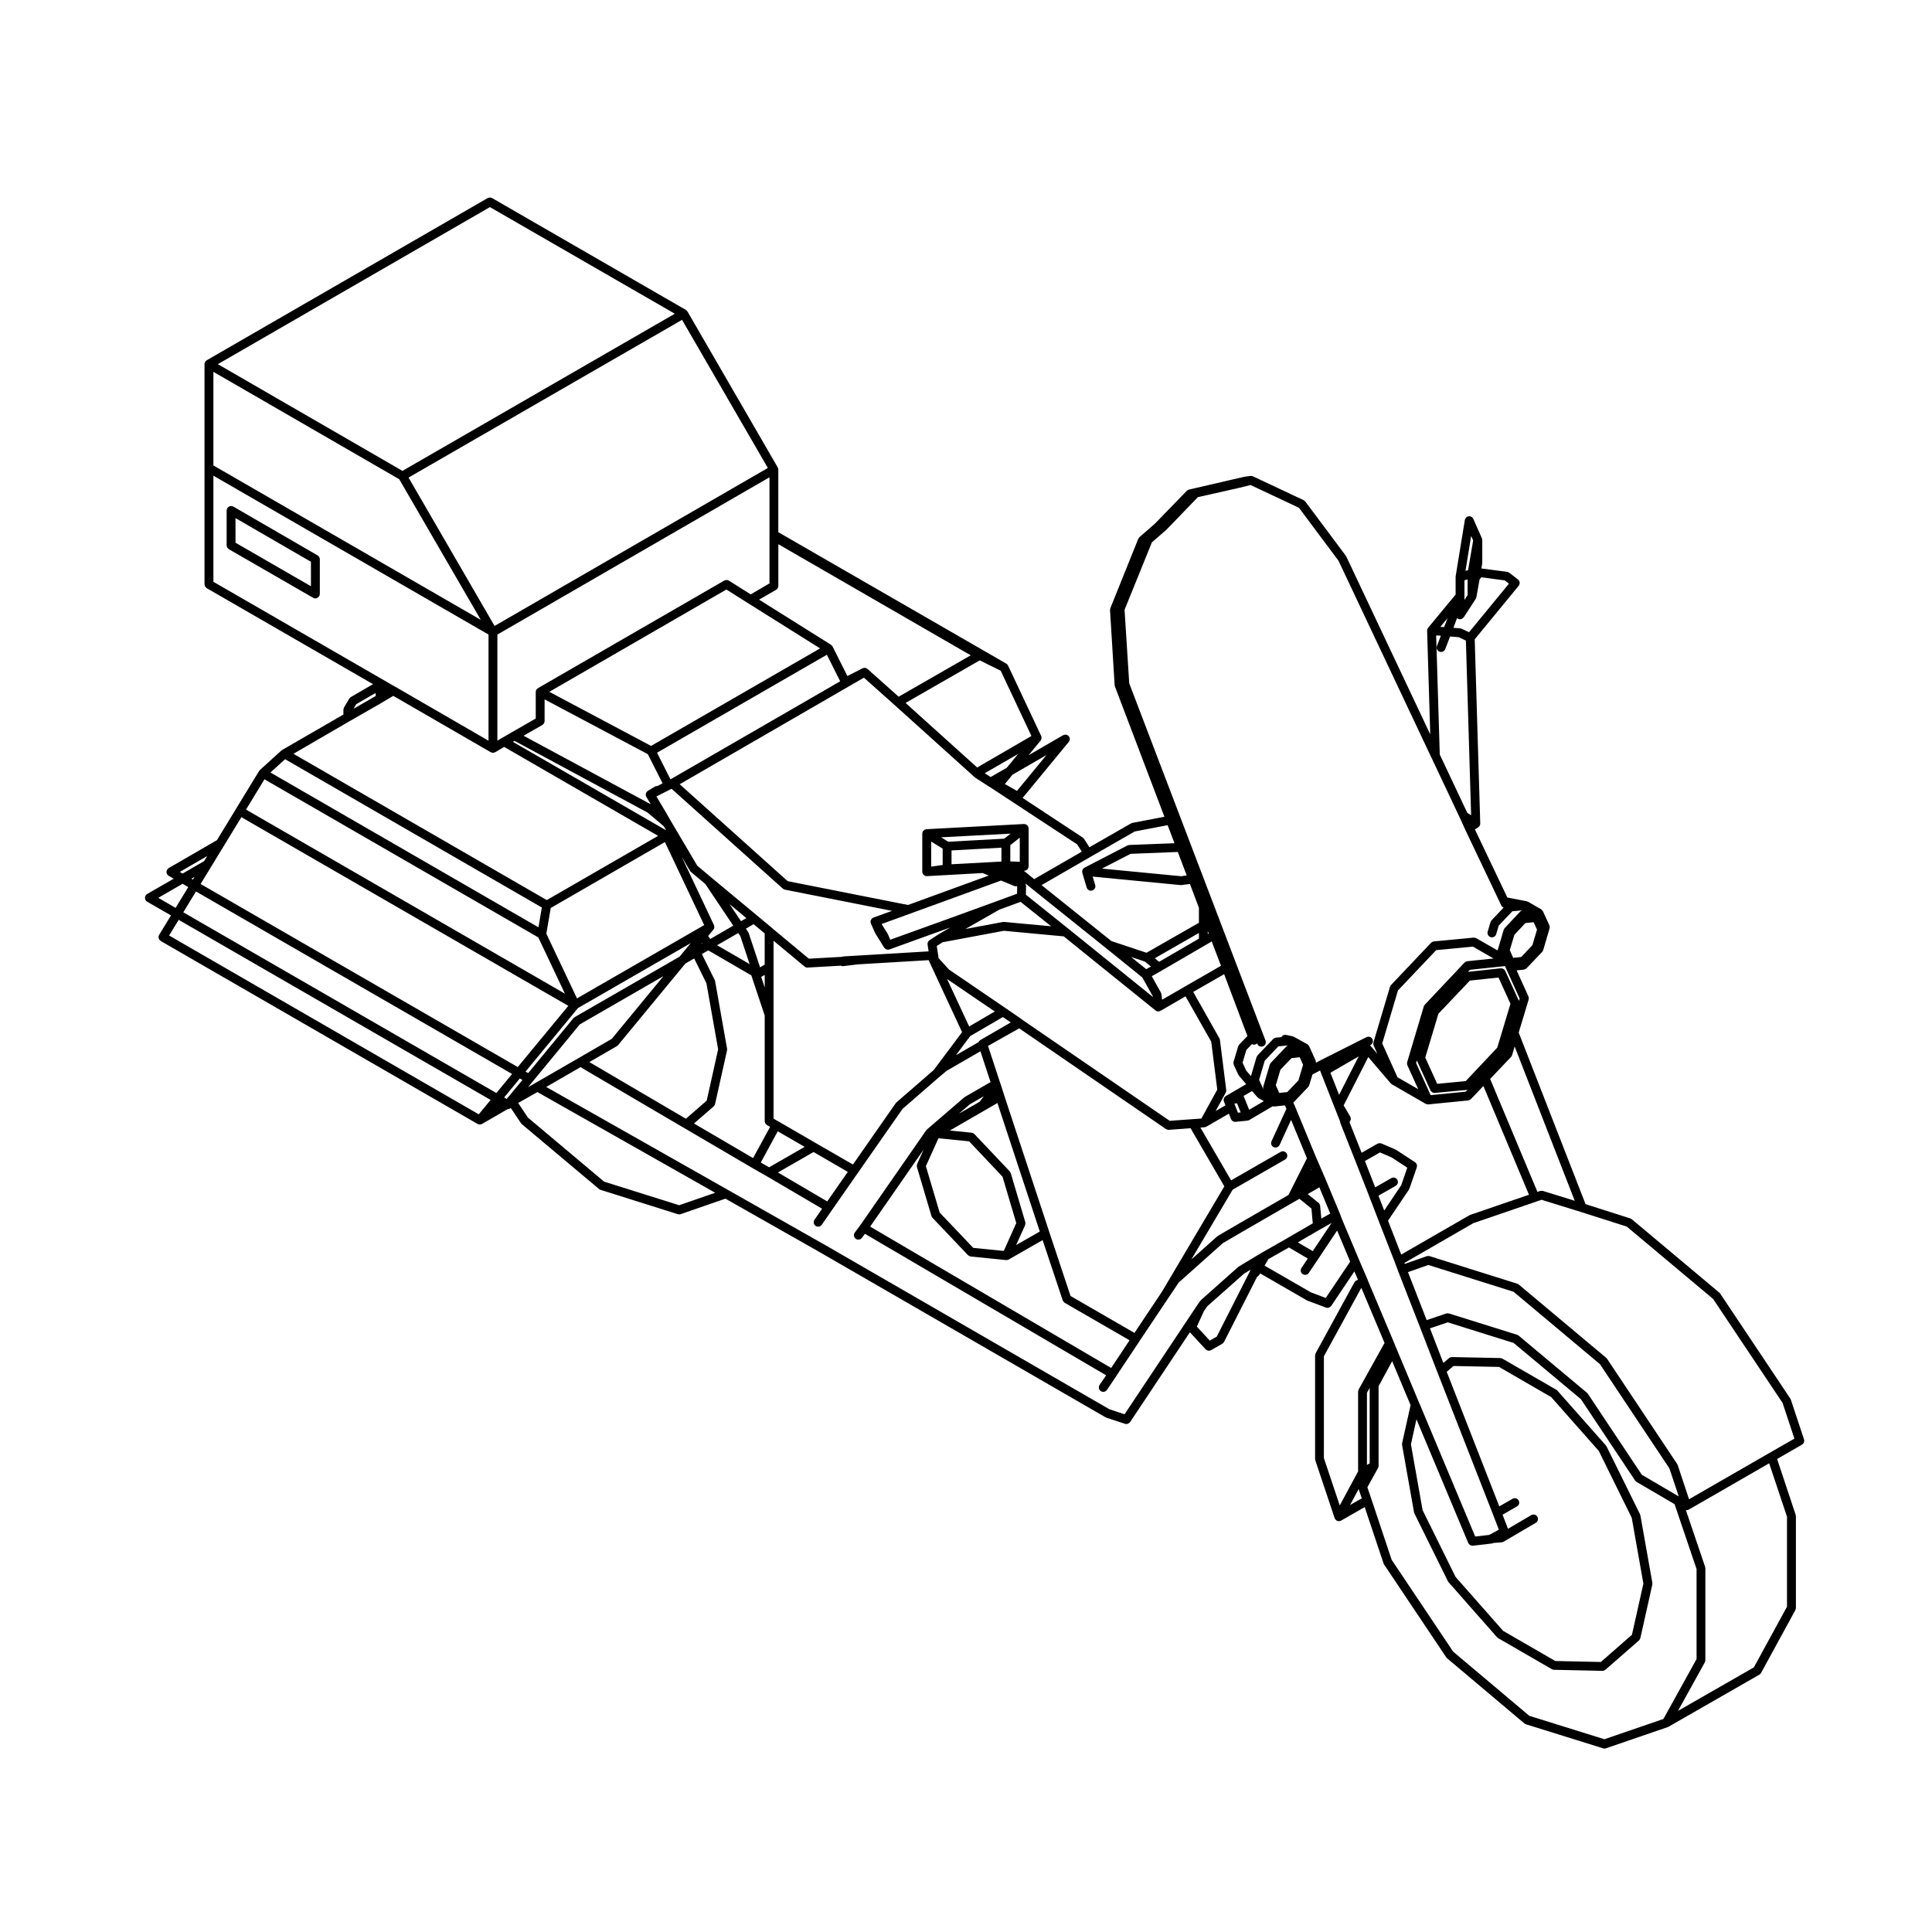 <?xml version="1.0" encoding="UTF-8"?>
<!-- Uploaded to: SVG Repo, www.svgrepo.com, Generator: SVG Repo Mixer Tools -->
<svg fill="#000000" width="800px" height="800px" version="1.1" viewBox="144 144 512 512" xmlns="http://www.w3.org/2000/svg">
 <g>
  <path d="m228.68 291.82c-0.031-0.07-0.059-0.125-0.102-0.188-0.047-0.07-0.074-0.137-0.125-0.195-0.051-0.055-0.117-0.105-0.18-0.152-0.035-0.023-0.066-0.07-0.109-0.098l-22.328-12.938c-0.031-0.016-0.051-0.016-0.07-0.023-0.074-0.035-0.141-0.051-0.215-0.074-0.09-0.02-0.16-0.047-0.242-0.047-0.023-0.004-0.039-0.016-0.066-0.016-0.051 0-0.09 0.016-0.137 0.031-0.082 0.012-0.168 0.02-0.246 0.051-0.07 0.02-0.125 0.051-0.188 0.098-0.07 0.047-0.125 0.074-0.195 0.133-0.055 0.039-0.105 0.105-0.152 0.168-0.035 0.051-0.074 0.07-0.098 0.117-0.02 0.012-0.02 0.039-0.031 0.059-0.031 0.074-0.055 0.145-0.07 0.227-0.02 0.082-0.051 0.152-0.051 0.227 0 0.02-0.016 0.047-0.016 0.07v9.25c0 0.051 0.023 0.09 0.023 0.137 0.02 0.082 0.031 0.152 0.051 0.238 0.031 0.066 0.059 0.137 0.102 0.207 0.039 0.059 0.082 0.117 0.121 0.172 0.059 0.07 0.109 0.117 0.188 0.168 0.035 0.023 0.066 0.055 0.105 0.102l22.34 12.883c0.02 0.004 0.039 0.004 0.055 0.016 0.168 0.09 0.344 0.145 0.527 0.145h0.012c0.18 0 0.359-0.059 0.523-0.145 0.047-0.023 0.074-0.059 0.121-0.082 0.117-0.082 0.215-0.188 0.297-0.297 0.02-0.031 0.059-0.047 0.07-0.07 0.02-0.023 0.02-0.055 0.031-0.07 0.031-0.074 0.055-0.145 0.07-0.211 0.02-0.09 0.047-0.152 0.051-0.242 0-0.023 0.012-0.039 0.012-0.059v-9.199c0-0.051-0.02-0.09-0.02-0.137-0.027-0.094-0.039-0.168-0.059-0.254zm-2.277 7.543-19.992-11.539v-6.523l19.992 11.578z"/>
  <path d="m622.07 525.42-3.481-10.508c-0.02-0.051-0.059-0.098-0.07-0.137-0.031-0.051-0.039-0.102-0.07-0.137l-18.586-27.832c-0.031-0.051-0.082-0.086-0.117-0.121-0.035-0.035-0.059-0.09-0.105-0.125l-23.164-19.422h-0.02v-0.012c-0.039-0.035-0.09-0.051-0.137-0.082-0.09-0.051-0.156-0.105-0.258-0.137l-0.012-0.012-11.863-3.785-17.715-45.465 2.637-8.758c0.012-0.051 0-0.105 0.012-0.168 0.012-0.086 0.031-0.156 0.02-0.242-0.012-0.086-0.031-0.172-0.051-0.242-0.02-0.051-0.02-0.109-0.039-0.16l-3.129-6.918 1.91-0.203c0.059-0.004 0.105-0.031 0.168-0.051 0.07-0.02 0.156-0.047 0.215-0.07 0.09-0.039 0.145-0.102 0.227-0.152 0.039-0.035 0.09-0.047 0.117-0.09l4.133-4.332c0.117-0.125 0.195-0.289 0.258-0.453 0-0.012 0.02-0.02 0.02-0.031l1.691-5.75c0.012-0.059 0-0.105 0.012-0.176 0.012-0.07 0.02-0.152 0.02-0.242-0.012-0.086-0.031-0.16-0.059-0.25-0.012-0.051-0.012-0.102-0.039-0.156l-1.691-3.688c0-0.012-0.012-0.012-0.02-0.02-0.02-0.047-0.039-0.082-0.07-0.125-0.039-0.055-0.07-0.098-0.117-0.141-0.031-0.035-0.051-0.066-0.09-0.098-0.031-0.035-0.07-0.055-0.105-0.082-0.031-0.02-0.039-0.047-0.07-0.07l-3.492-2.012c-0.031-0.004-0.059-0.004-0.102-0.023-0.059-0.031-0.125-0.059-0.195-0.074-0.031-0.012-0.039-0.016-0.07-0.035l-5.109-0.984-8.602-18.047 0.836-0.516c0.051-0.02 0.082-0.059 0.117-0.102 0.059-0.051 0.117-0.102 0.168-0.168 0.039-0.02 0.059-0.047 0.082-0.07 0-0.004 0.012-0.016 0.012-0.016 0.02-0.035 0.039-0.074 0.051-0.109 0.039-0.07 0.059-0.117 0.082-0.188 0.012-0.039 0.031-0.07 0.039-0.105 0.012-0.055 0.012-0.109 0.012-0.16 0-0.039 0.031-0.07 0.02-0.125l-1.465-48.824 11.648-14.176c0.012 0 0.012-0.012 0.02-0.016l0.012-0.012c0.039-0.066 0.059-0.133 0.09-0.18 0.039-0.086 0.082-0.145 0.102-0.227 0.031-0.074 0.02-0.145 0.031-0.215 0-0.086 0.031-0.145 0.012-0.227-0.012-0.07-0.039-0.145-0.059-0.215-0.02-0.07-0.039-0.137-0.07-0.215-0.039-0.059-0.102-0.105-0.145-0.168-0.047-0.059-0.082-0.133-0.137-0.18h-0.012c-0.012-0.012-0.012-0.016-0.02-0.016l-2.312-1.793c-0.031-0.016-0.051-0.016-0.082-0.035-0.059-0.051-0.137-0.082-0.207-0.109-0.082-0.023-0.137-0.055-0.207-0.074-0.039 0-0.059-0.016-0.09-0.02l-6.801-0.898 0.207-1.289c0.012-0.031 0-0.066 0-0.098 0-0.035 0.02-0.059 0.02-0.102v-6.066c0-0.012-0.012-0.012-0.012-0.012 0-0.047-0.012-0.102-0.02-0.137-0.012-0.082-0.02-0.137-0.051-0.215-0.012-0.039-0.012-0.07-0.02-0.105l-0.012-0.012-2.262-5.117c-0.02-0.035-0.051-0.07-0.07-0.09-0.039-0.082-0.09-0.145-0.145-0.207-0.051-0.051-0.09-0.102-0.145-0.137-0.07-0.051-0.125-0.09-0.188-0.121-0.07-0.035-0.156-0.066-0.227-0.082-0.039-0.02-0.07-0.035-0.105-0.051-0.039 0-0.07 0.004-0.102 0.004-0.082-0.004-0.156 0-0.227 0.012-0.102 0.012-0.176 0.02-0.246 0.059-0.039 0-0.059 0-0.102 0.02-0.039 0.012-0.051 0.035-0.082 0.051-0.082 0.051-0.145 0.102-0.215 0.156-0.051 0.039-0.102 0.09-0.137 0.145-0.051 0.059-0.082 0.133-0.125 0.195-0.031 0.07-0.051 0.137-0.082 0.207-0.012 0.051-0.031 0.09-0.039 0.117l-2.43 14.887c-0.012 0.039 0.012 0.074 0 0.102 0 0.035-0.02 0.059-0.02 0.102v4.695l-7.281 8.805c-0.031 0.039-0.039 0.082-0.059 0.117-0.031 0.047-0.07 0.09-0.102 0.145-0.012 0.039-0.02 0.074-0.039 0.105-0.02 0.055-0.02 0.105-0.031 0.172-0.012 0.035-0.031 0.074-0.039 0.109 0 0.02 0.012 0.039 0.012 0.066 0 0.016-0.012 0.039-0.012 0.066l0.828 27.473-22.25-47.133c-0.02-0.031-0.051-0.055-0.07-0.09-0.02-0.031-0.031-0.07-0.051-0.105l-10.727-14.363c-0.012-0.02-0.031-0.02-0.039-0.039-0.051-0.059-0.105-0.105-0.176-0.156-0.059-0.047-0.105-0.105-0.176-0.137-0.02-0.004-0.031-0.02-0.039-0.031l-13.473-6.34c-0.02-0.012-0.051-0.012-0.082-0.02-0.07-0.02-0.125-0.051-0.188-0.051-0.039-0.012-0.082-0.02-0.125-0.02h-0.168c-0.031 0-0.059-0.02-0.105 0l-1.477 0.195c-0.02 0-0.031 0.02-0.051 0.02h-0.051l-3.688 0.848-11 2.551c-0.039 0-0.059 0.031-0.102 0.051-0.07 0.02-0.137 0.047-0.207 0.082-0.07 0.051-0.125 0.09-0.188 0.137-0.031 0.031-0.07 0.039-0.09 0.059l-8.465 8.73-4.09 3.559c-0.012 0.012-0.012 0.023-0.02 0.031-0.051 0.059-0.09 0.121-0.125 0.176-0.059 0.07-0.105 0.137-0.145 0.207 0 0.02-0.012 0.031-0.02 0.039l-7.391 18.367v0.031c-0.031 0.066-0.031 0.145-0.051 0.227 0 0.074-0.031 0.145-0.031 0.227v0.031l1.219 19.844v0.031 0.02c0 0.07 0.031 0.117 0.051 0.168 0.012 0.039 0 0.09 0.02 0.137l13.125 34.547-8.504 1.633c-0.082 0.016-0.125 0.051-0.188 0.082-0.059 0.02-0.117 0.02-0.176 0.059l-11.012 6.312-1.414-2.227c-0.051-0.07-0.105-0.105-0.156-0.18-0.059-0.047-0.105-0.109-0.176-0.16h-0.012l-15.941-10.504 12.242-14.863c0.012 0 0.012-0.012 0.012-0.016 0.059-0.086 0.102-0.172 0.137-0.25 0.02-0.059 0.059-0.105 0.082-0.156 0.02-0.074 0.02-0.156 0.02-0.238 0.012-0.07 0.031-0.137 0.02-0.215-0.012-0.059-0.039-0.117-0.059-0.176-0.02-0.082-0.051-0.176-0.09-0.258-0.012 0-0.012-0.02-0.012-0.02-0.031-0.07-0.082-0.117-0.137-0.168-0.039-0.055-0.07-0.109-0.125-0.152-0.012-0.012-0.012-0.012-0.02-0.012-0.082-0.055-0.168-0.105-0.258-0.133-0.051-0.023-0.102-0.07-0.145-0.086-0.102-0.016-0.176-0.016-0.266-0.016-0.059-0.012-0.117-0.023-0.176-0.02-0.07 0.012-0.137 0.047-0.207 0.07-0.082 0.016-0.168 0.031-0.238 0.07h-0.031l-9.168 5.316 3.168-3.856c0.012-0.023 0.012-0.023 0.02-0.035 0.039-0.051 0.059-0.105 0.102-0.168 0.031-0.07 0.07-0.121 0.09-0.188 0-0.02 0.02-0.031 0.02-0.051 0.02-0.066 0.02-0.125 0.02-0.195 0.012-0.07 0.02-0.133 0.012-0.195 0-0.02 0.012-0.031 0-0.059 0-0.059-0.031-0.105-0.051-0.168v-0.031c-0.02-0.059-0.012-0.117-0.051-0.168l-8.766-18.641c-0.012-0.031-0.051-0.055-0.07-0.098-0.031-0.051-0.051-0.102-0.082-0.133s-0.059-0.066-0.082-0.086c-0.039-0.051-0.105-0.09-0.156-0.125-0.031-0.02-0.059-0.059-0.09-0.082l-60.41-34.824v-16.605c0-0.016-0.012-0.047-0.012-0.066 0-0.031 0.012-0.051 0-0.07 0-0.031-0.012-0.039-0.02-0.059-0.004-0.039-0.02-0.07-0.031-0.102-0.023-0.082-0.039-0.156-0.082-0.223-0.012-0.023-0.012-0.055-0.02-0.066l-23.91-41.301c-0.016-0.016-0.039-0.035-0.055-0.051-0.039-0.066-0.102-0.121-0.152-0.176-0.059-0.055-0.105-0.109-0.176-0.16-0.02 0-0.031-0.02-0.051-0.039l-51.34-29.629c-0.047-0.016-0.098-0.031-0.137-0.039-0.074-0.039-0.141-0.07-0.23-0.082-0.07-0.016-0.137-0.016-0.215-0.016-0.074 0-0.145 0-0.223 0.016-0.082 0.012-0.156 0.039-0.23 0.082-0.039 0.012-0.09 0.023-0.137 0.039l-74.457 42.984c-0.012 0.012-0.031 0.035-0.051 0.039-0.051 0.035-0.082 0.059-0.125 0.102-0.047 0.051-0.07 0.074-0.105 0.121-0.039 0.031-0.07 0.07-0.102 0.117-0.012 0.023-0.031 0.031-0.039 0.051-0.02 0.031-0.016 0.051-0.023 0.07-0.031 0.039-0.047 0.09-0.055 0.137-0.02 0.059-0.039 0.105-0.051 0.168-0.012 0.051-0.016 0.102-0.02 0.145 0 0.02-0.012 0.051-0.012 0.07v58.355c0 0.051 0.02 0.09 0.031 0.141 0.012 0.074 0.016 0.145 0.051 0.238 0.016 0.074 0.055 0.125 0.102 0.203 0.031 0.066 0.066 0.121 0.117 0.18 0.051 0.059 0.105 0.105 0.176 0.156 0.039 0.031 0.07 0.07 0.105 0.098l44.094 25.453c-0.039 0.016-0.074 0.023-0.105 0.039l-5.801 3.375c-0.023 0.012-0.035 0.039-0.051 0.051-0.074 0.039-0.121 0.098-0.176 0.141-0.055 0.066-0.109 0.109-0.16 0.176-0.012 0.016-0.023 0.035-0.031 0.051l-1.375 2.316c-0.012 0.031-0.012 0.051-0.02 0.07-0.039 0.082-0.059 0.156-0.09 0.227-0.016 0.082-0.031 0.156-0.039 0.227 0 0.023-0.016 0.051-0.016 0.074v1.289l-16.203 9.371c-0.02 0.012-0.039 0.031-0.055 0.039-0.035 0.023-0.074 0.051-0.105 0.09-0.016 0.012-0.035 0.012-0.051 0.02l-5.707 5.168c-0.039 0.047-0.066 0.09-0.102 0.141-0.039 0.047-0.09 0.07-0.109 0.117l-0.016 0.023-6.109 10.012v0.012l-5.062 8.301-12.793 7.406c-0.02 0.012-0.035 0.035-0.055 0.051-0.07 0.051-0.117 0.102-0.172 0.152-0.059 0.051-0.109 0.105-0.152 0.188-0.02 0.012-0.039 0.031-0.051 0.051-0.031 0.039-0.031 0.09-0.051 0.125-0.031 0.09-0.066 0.152-0.074 0.23-0.016 0.074-0.016 0.145-0.016 0.223 0 0.082 0 0.141 0.016 0.215 0.012 0.09 0.047 0.168 0.074 0.242 0.02 0.039 0.023 0.09 0.051 0.133 0.012 0.012 0.023 0.023 0.031 0.035 0.105 0.16 0.227 0.293 0.398 0.395l1.336 0.766-7.031 4.055c-0.016 0.02-0.031 0.047-0.055 0.051-0.066 0.047-0.109 0.105-0.172 0.152-0.055 0.066-0.117 0.105-0.152 0.188-0.023 0.016-0.039 0.031-0.051 0.051-0.035 0.039-0.035 0.09-0.055 0.137-0.031 0.07-0.059 0.145-0.07 0.215-0.02 0.082-0.02 0.156-0.02 0.23 0 0.066 0 0.145 0.02 0.215 0.012 0.086 0.039 0.16 0.07 0.23 0.02 0.039 0.02 0.09 0.055 0.133 0.012 0.023 0.023 0.023 0.035 0.055 0.105 0.137 0.227 0.289 0.395 0.383l6.312 3.637-3.133 5.141c-0.004 0.004-0.004 0.004-0.004 0.016-0.004 0.012-0.012 0.012-0.012 0.012-0.039 0.066-0.047 0.137-0.074 0.207-0.02 0.07-0.07 0.145-0.07 0.223-0.012 0.086 0 0.152 0.012 0.242 0 0.07-0.012 0.137 0.016 0.203 0.016 0.074 0.066 0.141 0.098 0.211 0.031 0.07 0.051 0.137 0.102 0.195 0.039 0.059 0.102 0.102 0.145 0.137 0.059 0.059 0.105 0.125 0.18 0.168 0.012 0 0.012 0 0.016 0.012l0.012 0.012 83.965 48.48v0.004c0.02 0.012 0.051 0 0.07 0.016 0.172 0.082 0.344 0.133 0.52 0.133h0.012c0.18 0 0.359-0.055 0.523-0.137 0.012-0.012 0.035-0.012 0.051-0.012v-0.004l6.769-3.918c0.012 0 0.02 0.004 0.039 0.004 0.188 0 0.363-0.047 0.535-0.141 0.055-0.023 0.098-0.074 0.141-0.105 0.051-0.039 0.09-0.066 0.125-0.09l2.707 4.039c0.02 0.035 0.059 0.047 0.086 0.086 0.047 0.059 0.086 0.125 0.133 0.168l20.488 17.211c0.121 0.105 0.25 0.176 0.395 0.215h0.012l20.488 6.453c0.117 0.031 0.238 0.051 0.348 0.051 0.133 0 0.262-0.031 0.379-0.07l11.863-4.102 24.766 14.051 75.938 43.875c0.031 0.031 0.059 0.012 0.102 0.031 0.039 0.02 0.082 0.059 0.125 0.082l4.969 1.633c0.117 0.039 0.238 0.059 0.363 0.059 0.227 0 0.422-0.082 0.609-0.195 0.059-0.039 0.102-0.09 0.156-0.133 0.059-0.074 0.145-0.109 0.207-0.188l15.852-23.809 4.16 4.516c0.07 0.059 0.145 0.102 0.207 0.137 0.039 0.031 0.082 0.074 0.137 0.102 0.168 0.09 0.344 0.137 0.523 0.137h0.012c0.176 0 0.344-0.051 0.516-0.137 0.012-0.012 0.051-0.012 0.07-0.02l2.953-1.684c0.012 0 0.012-0.016 0.012-0.016 0.02-0.016 0.039-0.031 0.051-0.035 0.156-0.105 0.266-0.238 0.352-0.383 0.02-0.023 0.039-0.031 0.051-0.051l8.746-17.219 0.207-0.152c0.145-0.09 0.258-0.215 0.344-0.348 0.012-0.012 0.012-0.012 0.02-0.016l0.258-0.434 12.34 7.129c0.031 0.012 0.059 0 0.09 0.031 0.031 0.012 0.051 0.051 0.09 0.059l4.922 1.84c0.125 0.059 0.266 0.082 0.414 0.082 0.215 0 0.414-0.07 0.598-0.191 0.059-0.023 0.102-0.082 0.156-0.121 0.07-0.07 0.156-0.117 0.215-0.195l6.141-9.148 0.953 2.172-0.504 0.281c-0.031 0.02-0.039 0.035-0.07 0.059-0.039 0.02-0.082 0.031-0.105 0.07-0.039 0.023-0.059 0.066-0.09 0.102-0.051 0.051-0.102 0.102-0.137 0.156-0.02 0.039-0.039 0.059-0.059 0.086l-10.242 18.742c-0.012 0.02-0.012 0.035-0.02 0.059-0.039 0.074-0.051 0.145-0.082 0.215-0.02 0.082-0.039 0.156-0.039 0.238 0 0.016-0.012 0.031-0.012 0.055v27.461c0 0.055 0.02 0.125 0.039 0.18 0 0.066 0 0.125 0.02 0.188l5.109 15.27v0.012l0.012 0.031c0.012 0.012 0.02 0.02 0.031 0.023 0 0.023 0.02 0.039 0.031 0.074 0.012 0.031 0.012 0.082 0.039 0.109 0.012 0.016 0.031 0.023 0.051 0.047 0.059 0.105 0.145 0.195 0.238 0.273 0.039 0.023 0.059 0.055 0.102 0.07 0.012 0.012 0.012 0.016 0.012 0.016 0.02 0.02 0.031 0.039 0.051 0.039 0.012 0.012 0.012 0.02 0.02 0.02 0.176 0.09 0.363 0.125 0.559 0.125 0.117 0 0.246-0.016 0.363-0.055 0.051-0.016 0.082-0.051 0.125-0.066 0.031-0.012 0.059-0.012 0.09-0.031h0.012l6.238-3.57 4.996 14.914c0 0.023 0.039 0.035 0.051 0.066 0.02 0.07 0.039 0.145 0.09 0.227l16.473 24.602c0.031 0.035 0.07 0.047 0.09 0.074 0.051 0.066 0.07 0.125 0.125 0.172l20.484 17.262c0.02 0.016 0.039 0.023 0.07 0.031 0.105 0.09 0.207 0.145 0.312 0.188 0.012 0 0.02 0.012 0.02 0.012l20.496 6.387c0.117 0.047 0.238 0.059 0.344 0.059 0.125 0 0.266-0.02 0.383-0.07l16.434-5.644c0.039-0.016 0.082-0.055 0.117-0.074 0.02-0.016 0.059 0 0.082-0.02h0.012v-0.012l24.023-13.773c0.02 0 0.02-0.02 0.031-0.023 0.168-0.102 0.277-0.227 0.371-0.379 0.012-0.012 0.031-0.035 0.039-0.051l9.082-16.641c0.02-0.012 0.02-0.023 0.02-0.047 0.039-0.074 0.059-0.152 0.07-0.223 0.02-0.09 0.051-0.156 0.051-0.227 0-0.031 0.012-0.051 0.012-0.059v-24.355c0-0.07-0.031-0.117-0.039-0.188-0.012-0.059 0-0.117-0.031-0.18l-4.914-14.777 6.606-3.809c0.039-0.012 0.059-0.051 0.09-0.07 0.07-0.051 0.117-0.09 0.176-0.156 0.051-0.055 0.102-0.105 0.137-0.168 0.031-0.07 0.07-0.125 0.102-0.207 0.031-0.07 0.039-0.137 0.059-0.223 0.012-0.066 0.02-0.133 0.02-0.203-0.012-0.09-0.02-0.156-0.039-0.246-0.02-0.07-0.02-0.109-0.031-0.133zm-60.75-63.203-8.453-2.613c-0.031-0.004-0.07 0-0.105-0.004-0.09-0.02-0.168-0.02-0.258-0.02-0.082 0-0.156 0-0.246 0.02-0.031 0.004-0.07 0-0.105 0.02l-0.719 0.238-12.531-29.93 5.543-5.836c0.125-0.133 0.207-0.277 0.258-0.453 0-0.012 0.012-0.02 0.02-0.02l0.672-2.293zm-47.012-5.566c-0.324-0.562-1.043-0.75-1.602-0.43l-4.262 2.438-2.727-6.977 3.996-2.273 3.059 1.309 4.172 2.727-1.602 4.637-4.508 6.715-1.527-3.93 4.566-2.609c0.559-0.324 0.754-1.055 0.434-1.605zm3.066 2.625c0.051-0.074 0.051-0.137 0.082-0.215 0.02-0.02 0.051-0.031 0.059-0.059l1.949-5.648c0.012-0.039 0-0.059 0.012-0.09 0.02-0.082 0.039-0.152 0.039-0.242v-0.211c-0.02-0.082-0.039-0.145-0.059-0.215-0.031-0.074-0.051-0.145-0.102-0.203-0.031-0.066-0.082-0.109-0.125-0.172-0.051-0.07-0.105-0.125-0.168-0.172-0.031-0.016-0.039-0.047-0.07-0.059l-5.019-3.273c-0.031-0.016-0.07-0.023-0.09-0.039-0.039-0.016-0.051-0.047-0.09-0.055l-3.688-1.586c-0.02-0.004-0.039-0.004-0.07-0.016-0.09-0.035-0.168-0.039-0.266-0.059-0.059 0-0.125-0.016-0.188-0.004-0.082 0-0.145 0.016-0.215 0.031-0.082 0.023-0.168 0.047-0.238 0.086-0.031 0.012-0.051 0.012-0.07 0.016l-4.211 2.41-3.211-8.105 0.195-0.352c0.031-0.039 0.031-0.09 0.051-0.133 0.02-0.051 0.051-0.102 0.07-0.152 0.012-0.039 0.012-0.059 0.02-0.09v-0.207c0-0.051 0.012-0.105 0-0.156 0-0.035-0.012-0.051-0.031-0.082-0.012-0.074-0.039-0.145-0.07-0.211-0.02-0.039-0.031-0.098-0.051-0.133l-1.734-2.934 6.516-12.812 5.945 6.957c0.031 0.031 0.082 0.051 0.105 0.082 0.039 0.039 0.07 0.074 0.105 0.102 0.02 0.016 0.039 0.039 0.059 0.055 0.012 0 0.012 0.012 0.031 0.02l8.973 5.176c0.02 0.016 0.051 0.004 0.07 0.016 0.156 0.082 0.332 0.137 0.523 0.137h0.117l10.559-1.047c0.051-0.016 0.102-0.039 0.156-0.066 0.082-0.012 0.156-0.023 0.238-0.07 0.082-0.035 0.137-0.086 0.195-0.137 0.051-0.035 0.105-0.051 0.145-0.102l3.293-3.457 12.082 28.824-15.617 5.352c-0.031 0.012-0.059 0.039-0.102 0.051-0.031 0.02-0.07 0.02-0.105 0.051l-18.035 10.398-3.5-8.984zm-18.5-25.137-2.301-5.848 7.488-4.332zm33.562-3.637-7.559 0.727-3.168-6.961 3.492-11.621 8.332-8.781 7.586-0.812 3.168 6.961-3.492 11.613zm0.465 2.32-0.473 0.48-9.281 0.926-3.871-8.5 0.207-0.691 3.602 7.914c0 0.016 0.012 0.016 0.02 0.023 0.082 0.18 0.215 0.312 0.383 0.434 0.031 0.023 0.07 0.051 0.105 0.074 0.156 0.098 0.352 0.16 0.551 0.16h0.012c0.039 0 0.082-0.012 0.105-0.012zm-0.195-34.055c-0.082 0.031-0.156 0.035-0.238 0.082-0.082 0.039-0.145 0.098-0.207 0.145-0.039 0.031-0.09 0.051-0.137 0.09l-10.559 11.199c-0.012 0.012-0.012 0.02-0.02 0.047-0.051 0.051-0.082 0.109-0.117 0.172-0.039 0.082-0.102 0.141-0.105 0.223-0.012 0.004-0.02 0.023-0.02 0.035l-4.387 14.73c-0.02 0.059-0.012 0.105-0.02 0.168-0.012 0.09-0.031 0.16-0.012 0.258 0 0.07 0.02 0.156 0.051 0.246 0.012 0.051 0.012 0.102 0.039 0.156l2.871 6.332-5.492-3.164-4.047-8.961 4.172-14.051 10.125-10.676 9.754-0.926 5.461 3.141-6.957 0.719c-0.062 0-0.098 0.023-0.156 0.035zm14.02 9.863-0.188 0.629-3.633-7.961c0-0.012-0.012-0.02-0.02-0.035-0.039-0.07-0.09-0.125-0.125-0.188-0.051-0.055-0.102-0.125-0.156-0.188-0.039-0.02-0.082-0.051-0.117-0.059-0.09-0.059-0.176-0.121-0.266-0.152-0.051-0.016-0.105-0.016-0.145-0.02-0.102-0.016-0.195-0.047-0.297-0.031-0.02 0-0.039-0.016-0.051-0.016l-8.711 0.945 0.523-0.543 9.309-0.988 0.246 0.578c0.012 0.012 0.012 0.012 0.012 0.023v0.016zm3.699-20.227 0.898 1.969-1.219 4.102-2.953 3.141-2.137 0.223-0.906-2.039 1.219-4.07 2.934-3.113zm-16.551-102.37 0.527 1.199-1.344 7.871-0.691 0.18zm-1.777 15.938v-4.203l0.828-0.203v4.16l-0.828 1.266zm-1.961 5.832c0.02 0.016 0.039 0.016 0.059 0.039 0.031 0.023 0.051 0.066 0.082 0.086 0.02 0.016 0.051 0.004 0.07 0.023 0.176 0.09 0.363 0.156 0.57 0.156h0.012c0.188 0 0.344-0.047 0.504-0.117 0.051-0.023 0.082-0.059 0.125-0.086 0.102-0.07 0.195-0.156 0.289-0.258 0.02-0.031 0.051-0.051 0.07-0.059l3.16-4.871c0.012-0.004 0.012-0.02 0.02-0.031 0.012-0.02 0.02-0.055 0.039-0.102 0.031-0.047 0.051-0.105 0.07-0.168 0.012-0.039 0.039-0.082 0.039-0.117 0-0.012 0.012-0.012 0.012-0.02l0.848-4.727 0.465-0.57 6.195 0.828 1.125 0.863-10.578 12.879-1.918-0.926c-0.07-0.035-0.137-0.035-0.207-0.051-0.07-0.02-0.125-0.051-0.207-0.059l-1.809-0.137zm-2.508 0-0.918 2.387-1.004-0.07zm-1.789 4.672-1.023 2.707c-0.238 0.609 0.059 1.289 0.672 1.516 0.137 0.059 0.277 0.082 0.422 0.082 0.465 0 0.918-0.297 1.094-0.754l1.281-3.344 2.281 0.176 1.91 0.906 1.387 46.297-0.805-0.527c-0.039-0.035-0.082-0.035-0.125-0.059-0.031-0.016-0.051-0.039-0.09-0.066l-7.289-15.445-0.961-31.57zm-82.582 12.602-1.238-19.477 7.246-17.871 3.906-3.394c0.012-0.02 0.02-0.039 0.031-0.059 0.02 0 0.031 0 0.039-0.023l8.207-8.504 10.688-2.402c0-0.012 0-0.012 0.012-0.012h0.02l3.25-0.797 12.82 6.031 10.48 14.031 24.59 52.109v0.004l0.02 0.02 7.586 16.078v0.012l0.012 0.012 1.367 3.004v0.02l9.301 19.543 0.258 0.551c0.137 0.289 0.371 0.453 0.629 0.559l-3.211 3.387c-0.012 0-0.012 0.023-0.02 0.023-0.051 0.066-0.09 0.141-0.117 0.211-0.039 0.07-0.09 0.125-0.117 0.195-0.012 0.02-0.012 0.031-0.02 0.039l-0.746 2.527c-0.176 0.613 0.176 1.273 0.797 1.461 0.117 0.023 0.227 0.047 0.332 0.047 0.516 0 0.984-0.332 1.133-0.848l0.66-2.258 3.621-3.805 2.637-0.242c-0.07 0.02-0.145 0.035-0.215 0.059-0.07 0.047-0.125 0.098-0.195 0.152-0.051 0.039-0.105 0.051-0.145 0.102l-4.109 4.387c-0.012 0.016-0.012 0.031-0.031 0.039-0.051 0.051-0.082 0.125-0.117 0.195-0.035 0.07-0.082 0.125-0.105 0.195 0 0.02-0.02 0.02-0.02 0.039l-1.613 5.457-5.656-3.246c-0.039-0.023-0.09-0.023-0.137-0.051-0.051-0.016-0.105-0.039-0.168-0.059-0.102-0.016-0.188-0.02-0.277-0.02-0.039-0.012-0.07-0.02-0.105-0.02l-10.559 1.004c-0.07 0-0.125 0.039-0.188 0.051-0.07 0.031-0.137 0.039-0.215 0.082-0.082 0.031-0.137 0.082-0.215 0.141-0.051 0.035-0.102 0.055-0.125 0.102l-10.605 11.191c-0.012 0.016-0.012 0.023-0.031 0.035-0.051 0.055-0.07 0.125-0.105 0.188-0.051 0.07-0.102 0.145-0.117 0.215 0 0.016-0.012 0.031-0.02 0.039l-4.379 14.73c-0.02 0.051-0.012 0.109-0.02 0.16-0.012 0.086-0.031 0.16-0.02 0.25 0.012 0.09 0.031 0.156 0.051 0.246 0.02 0.051 0.02 0.105 0.039 0.156l0.992 2.207-1.715-2.019h-0.012v-0.004c-0.012-0.012-0.031-0.02-0.039-0.02-0.012-0.023-0.02-0.031-0.031-0.051l-0.156-0.168 0.117-0.055c0.578-0.301 0.816-1.008 0.527-1.578-0.297-0.578-0.992-0.82-1.57-0.523l-1.484 0.734-10.664 5.379c-0.012 0-0.012 0-0.012 0.012h-0.012l-1.258 0.66c0-0.07 0.031-0.156 0.012-0.227-0.012-0.086-0.02-0.168-0.051-0.238-0.012-0.059-0.012-0.117-0.031-0.168l-1.703-3.754c0-0.016-0.02-0.016-0.031-0.035-0.02-0.051-0.051-0.082-0.082-0.125-0.031-0.039-0.07-0.09-0.117-0.137-0.02-0.023-0.039-0.066-0.09-0.098-0.031-0.035-0.082-0.059-0.117-0.098-0.031-0.02-0.051-0.047-0.07-0.051l-3.543-1.961c-0.039-0.02-0.09-0.02-0.137-0.047-0.031-0.016-0.07-0.023-0.102-0.039s-0.059-0.035-0.09-0.035l-1.742-0.371c-0.516-0.105-1.004 0.156-1.258 0.59l-1.414 0.133c-0.059 0-0.105 0.023-0.156 0.051-0.082 0.016-0.156 0.035-0.238 0.066-0.07 0.039-0.145 0.09-0.207 0.152-0.051 0.035-0.102 0.039-0.137 0.098l-4.141 4.324c-0.02 0.02-0.02 0.023-0.031 0.051-0.051 0.051-0.07 0.117-0.105 0.18-0.051 0.066-0.102 0.145-0.125 0.227 0 0.016-0.012 0.016-0.012 0.023l-1.477 5.023-1.27-1.473-0.953-2.086 1.004-3.375 1.484-1.547c0.168 0.09 0.344 0.16 0.539 0.16 0.145 0 0.312-0.035 0.465-0.109 0.145-0.051 0.258-0.137 0.344-0.238l0.051 0.109c0.176 0.469 0.621 0.754 1.102 0.754 0.125 0 0.277-0.035 0.414-0.082 0.598-0.223 0.906-0.906 0.68-1.512zm-56.273 128.05c0.012 0.059 0 0.105 0.016 0.168l3.856 12.988c0.012 0.012 0.02 0.012 0.02 0.031 0.055 0.145 0.137 0.312 0.266 0.441l9.391 9.879c0.039 0.031 0.09 0.051 0.137 0.09 0.059 0.055 0.125 0.105 0.207 0.145 0.082 0.035 0.156 0.051 0.238 0.07 0.051 0.016 0.102 0.051 0.156 0.051l9.355 0.945h0.105c0.188 0 0.363-0.051 0.523-0.137 0.031-0.012 0.039-0.012 0.07-0.016l8.984-5.144 5.316 15.961c0 0.02 0.031 0.039 0.031 0.051 0.07 0.188 0.195 0.344 0.352 0.48 0.031 0.023 0.059 0.055 0.09 0.074 0.02 0.02 0.031 0.039 0.051 0.051l17.199 9.934-4.883 7.336-63.863-37.457 14.168-20.414-1.723 3.824c-0.02 0.051-0.02 0.105-0.031 0.156-0.031 0.082-0.051 0.168-0.059 0.258-0.004 0.07 0.016 0.148 0.027 0.234zm17.562-14.629h0.012l3.769-2.188 11.23 34.062-6.277 3.586 2.383-5.266c0.02-0.051 0.012-0.105 0.031-0.152 0.031-0.09 0.051-0.16 0.051-0.242 0.012-0.09-0.012-0.168-0.02-0.25 0-0.055 0-0.109-0.012-0.16l-3.848-12.988c-0.012-0.02-0.02-0.031-0.031-0.047-0.02-0.066-0.059-0.133-0.102-0.203-0.051-0.066-0.082-0.141-0.125-0.191-0.012-0.016-0.012-0.031-0.02-0.039l-9.355-9.879c-0.039-0.035-0.102-0.066-0.145-0.105-0.059-0.039-0.105-0.09-0.188-0.137-0.082-0.031-0.156-0.051-0.246-0.066-0.051-0.016-0.102-0.055-0.156-0.055l-5.773-0.578zm-6.434 0.645 2.898-2.484 3.707-2.144-1.074 1.441-0.492 0.293h-0.012l-0.02 0.016zm2.715 7.324 8.855 9.367 3.641 12.297-3.316 7.379-8.082-0.805-8.906-9.367-3.652-12.293 3.336-7.391zm26.875 40.98-5.617-16.906-11.977-36.305v-0.016l-0.855-2.695v-0.016c-0.012-0.012-0.012-0.023-0.012-0.023l-0.207-0.562-3.199-9.742 8.266-4.656 38.891 26.688c0.02 0.012 0.051 0.004 0.07 0.012 0.176 0.105 0.371 0.195 0.598 0.195h0.09l5.758-0.434 8.953 15.41-16.488 27.855-7.332 10.984zm-34.285-121.55 18.402-0.973-1.684 1.336-14.844 0.812zm0.398 3.004v4.336l-3.039 0.43v-6.637zm52.902 34.129 2.785 4.984 0.012 0.18-22.426-18.098-11.219-8.984 0.039-2.332c0-0.059-0.031-0.117-0.039-0.195-0.012-0.07 0-0.133-0.031-0.195l-0.082-0.258 1.457 1.18 20.016 16.047zm-2.965-5.418 3.633 1.211 1.633 1.32-1.258 0.699zm7.898 3.719h0.012l12.254-7.133h0.012c0.012 0 0.012-0.016 0.012-0.016l0.973-0.559c0.09-0.051 0.137-0.109 0.195-0.168l0.551 1.465 1.918 5.027-9.527 5.473-0.012 0.012-6.082 3.512-0.145-1.41v-0.004c0-0.059-0.039-0.121-0.051-0.203-0.031-0.074-0.051-0.16-0.09-0.242l-2.438-4.375zm-1.621-3.379 11.699-6.707v1.512l-10.551 6.133zm14.039-6.477v-0.727l0.266 0.695c-0.086 0.004-0.18 0.008-0.266 0.031zm6.867 34.562c0.012 0.051 0.012 0.109 0.031 0.172l1.211 2.637c0.02 0.035 0.051 0.039 0.07 0.059 0.031 0.07 0.059 0.141 0.117 0.207l1.879 2.207-5.391 3.144c-0.039 0.035-0.059 0.07-0.102 0.102h-0.012c-0.051 0.051-0.117 0.09-0.156 0.137-0.031 0.031-0.051 0.051-0.059 0.07-0.031 0.035-0.051 0.086-0.082 0.137-0.039 0.059-0.07 0.117-0.09 0.188-0.012 0.023-0.039 0.051-0.039 0.074-0.012 0.051-0.012 0.105-0.012 0.152-0.012 0.074-0.031 0.145-0.031 0.215 0.02 0.023 0 0.066 0 0.09 0 0.035 0.031 0.059 0.031 0.082 0.012 0.023 0.012 0.051 0.039 0.074 0.012 0.039 0 0.102 0.012 0.145l0.402 1.004-2.602 1.508 2.676-4.875c0.012-0.039 0.012-0.074 0.031-0.121 0.039-0.066 0.07-0.141 0.082-0.215 0.012-0.086 0.02-0.152 0.02-0.242-0.012-0.039 0.012-0.09 0-0.125l-1.672-13.297-0.012-0.012c-0.012-0.137-0.059-0.242-0.117-0.352-0.012-0.023-0.012-0.055-0.031-0.082v-0.012s0-0.004-0.012-0.004l-6.906-12.234 8.195-4.699 6.172 16.391-2.188 2.266c-0.012 0.02-0.012 0.023-0.02 0.047-0.051 0.055-0.09 0.125-0.125 0.203-0.039 0.07-0.09 0.125-0.105 0.191-0.012 0.023-0.02 0.023-0.02 0.047l-1.219 4.066c-0.012 0.059 0 0.105-0.012 0.168-0.012 0.09-0.031 0.176-0.031 0.258 0.023 0.07 0.047 0.156 0.074 0.23zm7.867 6.551c0.02 0.047 0.02 0.105 0.039 0.152l0.188 0.441v-0.012l-1.359-3.004 1.496-5.066 3.621-3.812 2.656-0.238c-0.082 0.02-0.168 0.039-0.238 0.066-0.082 0.047-0.137 0.102-0.195 0.145-0.051 0.047-0.105 0.066-0.137 0.098l-4.121 4.332c-0.012 0.023-0.012 0.035-0.02 0.047-0.059 0.059-0.09 0.121-0.125 0.18-0.039 0.074-0.082 0.141-0.105 0.215 0 0.016-0.012 0.023-0.012 0.047l-1.703 5.758c-0.02 0.051 0 0.102-0.012 0.156-0.02 0.09-0.031 0.156-0.031 0.246 0.008 0.082 0.035 0.16 0.059 0.25zm0.133 3.227-3.894 2.289-1.387-3.438c-0.02-0.02-0.031-0.035-0.039-0.059-0.031-0.051-0.051-0.102-0.09-0.145l2.262-1.32 0.156 0.188c0.059 0.066 0.125 0.098 0.207 0.141 0.02 0.047 0.039 0.086 0.059 0.141l1.012 1.152c0.039 0.035 0.082 0.059 0.117 0.086 0.031 0.035 0.051 0.055 0.09 0.086 0.031 0.012 0.051 0.047 0.07 0.059 0.012 0 0.02 0.023 0.031 0.023zm-6.148 2.981-0.719 0.082-0.734-1.859v-0.012-0.012l-0.215-0.523 0.699-0.09zm-77.285-37.848-2.785-3.047-0.102-0.805c-0.004-0.004-0.004-0.012-0.004-0.012v-0.012l-0.363-2.371 1.543-0.988 16.246-3.043 15.859 1.48 24.324 19.633c0.039 0.023 0.082 0.031 0.117 0.055 0.039 0.02 0.07 0.051 0.105 0.074 0.039 0.016 0.07 0.039 0.105 0.066 0.137 0.051 0.266 0.07 0.402 0.07h0.012c0.031 0 0.07-0.012 0.105-0.012 0.09 0 0.145-0.051 0.227-0.059 0.059-0.031 0.125-0.039 0.188-0.066 0.02-0.012 0.039-0.016 0.051-0.023h0.012l6.629-3.848 6.812 12.02 1.602 12.699-4.211 7.672-2.312 0.16-6.09 0.438-39.074-26.793-0.039-0.051c-0.031-0.016-0.039-0.016-0.059-0.039-0.031-0.016-0.059-0.039-0.082-0.059-0.012-0.004-0.012-0.016-0.02-0.02l-4.223-2.906zm12.125 11.113-6.793 3.965-5.848-12.57zm14.938-22.586-12.469-1.152c-0.059-0.012-0.105 0.016-0.168 0.016-0.051 0.012-0.105-0.012-0.156 0l-9.93 1.859 9.008-5.141 5.617-2.055zm-8.316-17.098-2.508-0.086v-4.312l2.508-1.984zm-1.652 3.797-0.031-0.012 0.031-0.012zm-16.434-6.801 13.227-0.73v3.68l-13.227 0.715zm16.648 9.434c0.145 0.055 0.297 0.082 0.453 0.082 0.082 0 0.156-0.055 0.246-0.074l0.051 0.145-0.031 1.891-5.578 2.047h-0.012l-12.188 4.438h-0.004l-15.816 5.699-0.672-1.535c-0.012-0.02-0.039-0.051-0.051-0.07s-0.012-0.055-0.031-0.082l-1.551-2.469 7.496-2.727h0.004l24.148-8.797zm-37.34 8.363c-0.016 0.016-0.023 0.016-0.035 0.023-0.016 0.012-0.02 0-0.039 0.012-0.031 0.016-0.051 0.031-0.082 0.051-0.016 0.012-0.051 0.012-0.07 0.031-0.039 0.012-0.055 0.051-0.082 0.07-0.039 0.039-0.09 0.059-0.117 0.102-0.035 0.035-0.059 0.059-0.082 0.102-0.047 0.039-0.074 0.098-0.105 0.141-0.023 0.039-0.051 0.086-0.066 0.121-0.023 0.039-0.031 0.082-0.039 0.117-0.016 0.07-0.035 0.117-0.039 0.176-0.004 0.051-0.016 0.09-0.016 0.145 0 0.039 0.004 0.082 0.012 0.109 0.004 0.066 0.02 0.133 0.039 0.191 0.004 0.051 0 0.082 0.016 0.105 0 0.02 0.016 0.02 0.016 0.031 0 0.016 0 0.031 0.016 0.051l1.102 2.481c0.004 0.016 0.035 0.031 0.047 0.051 0.012 0.031 0.016 0.07 0.031 0.098l2.332 3.754c0.059 0.09 0.145 0.145 0.227 0.207 0.051 0.051 0.07 0.105 0.125 0.145 0.012 0.004 0.031 0.012 0.047 0.02 0.18 0.109 0.383 0.176 0.594 0.176h0.012c0.125 0 0.266-0.02 0.395-0.066l15.949-5.762 0.016 0.031-2.918 1.707c-0.012 0-0.016 0.016-0.02 0.016-0.012 0.012-0.02 0.012-0.02 0.02h-0.012-0.016l-2.332 1.512h-0.004l-0.016 0.02c-0.047 0.023-0.07 0.066-0.109 0.098-0.07 0.066-0.145 0.125-0.215 0.207-0.031 0.07-0.055 0.137-0.082 0.195-0.039 0.082-0.082 0.137-0.102 0.215-0.02 0.102-0.016 0.195-0.016 0.297 0 0.051-0.016 0.102-0.004 0.145l0.004 0.023 0.277 1.785-18.887 1.125-3.594 0.207c-0.031 0-0.059 0.02-0.082 0.02-0.031 0.004-0.059 0-0.086 0.004l-0.449 0.102-8.641 0.484-9.777-8.133v-0.02l-3.894-3.238c-0.07-0.059-0.133-0.109-0.203-0.172l-11.91-9.898-3.797-3.188-6.977-11.812-1.152-1.996-0.004-0.012v-0.012l-2.684-4.516 4.019-2.031 29.457 26.441c0.031 0.035 0.055 0.039 0.082 0.059 0.047 0.039 0.105 0.074 0.168 0.105 0.074 0.031 0.145 0.059 0.227 0.086 0.031 0 0.051 0.035 0.09 0.039l28.398 5.621zm-30.047 13.188-3.027-9.129c-0.023-0.047-0.066-0.09-0.086-0.125-0.02-0.051-0.031-0.102-0.066-0.145l-0.57-0.863 2.035-1.176 2.938 2.438v8.277zm1.234 2v3.344l-0.934-2.805zm-13.348-12.848c-0.012-0.055-0.039-0.121-0.051-0.18-0.02-0.012-0.02-0.02-0.02-0.031-0.012-0.055-0.012-0.105-0.039-0.156l-8.57-18.152 2.215 3.777c0.023 0.023 0.055 0.047 0.066 0.066 0.066 0.09 0.105 0.176 0.191 0.238l3.828 3.219 7.394 11.023-6.109 3.531-0.551-0.801 1.367-1.641c0.016-0.016 0.016-0.023 0.023-0.023 0.047-0.059 0.066-0.117 0.098-0.176 0.035-0.066 0.082-0.117 0.105-0.188 0-0.02 0.004-0.031 0.012-0.047 0.012-0.066 0.012-0.133 0.02-0.195 0-0.07 0.023-0.133 0.02-0.207v-0.059zm4.027-5.91 4.457 3.707-1.426 0.82zm2.305 7.668 0.57 0.855 2.449 7.379-8.625-5.008zm-17.961-40.73-3.562-7.059 45.012-25.965 3.523 7.039zm-5.137-8.863-26.973-14.332 46.93-27.113 5.789 3.652 19.043 11.949zm-0.863 2.191 3.91 7.734-1.406 0.715c-0.215-0.012-0.441 0.023-0.645 0.141l-1.844 1.125c-0.059 0.031-0.102 0.082-0.145 0.117-0.059 0.051-0.117 0.09-0.168 0.168-0.004 0.004-0.02 0.012-0.02 0.02-0.051 0.051-0.059 0.105-0.09 0.168-0.031 0.07-0.074 0.137-0.102 0.203 0 0.012-0.012 0.023-0.012 0.047-0.02 0.059-0.004 0.117-0.016 0.176-0.004 0.082-0.016 0.145-0.016 0.227 0.012 0.02 0 0.02 0 0.047 0.012 0.059 0.039 0.109 0.07 0.18 0.012 0.059 0.02 0.125 0.051 0.176 0.004 0.012 0.012 0.012 0.02 0.031 0.012 0.012 0.012 0.031 0.016 0.051l0.012 0.004 1.152 1.945-33.703-18.164 4.984-2.852c0.039-0.02 0.07-0.07 0.105-0.102 0.07-0.051 0.133-0.102 0.188-0.16 0.051-0.051 0.086-0.121 0.121-0.176 0.035-0.066 0.074-0.121 0.102-0.203 0.031-0.09 0.039-0.156 0.047-0.238 0.012-0.055 0.031-0.098 0.031-0.141v-5.762zm-0.043 15.488 4.242 3.594 0.641 1.09-40.594-23.438 0.43-0.258zm14.98 29.805-33.711 19.426-8.125-17.148 1.168-6.812 30.258-17.469zm-0.441 4.856-0.281 0.168 0.207-0.266zm-33.02 17.141 29.91-17.23-0.191 0.227v0.012l-0.02 0.012-2.762 3.352-27.816 16.031c-0.066 0.039-0.105 0.102-0.16 0.141-0.055 0.051-0.121 0.074-0.16 0.133l-11.984 14.551-0.707-0.395zm-12.008 19.488s0.008 0 0 0l12.488-15.16 22.191-12.801-13.703 16.625-8.848 5.125-11.457 6.606-1.891 1.078zm22.34-9.41c0.082-0.051 0.141-0.117 0.207-0.176 0.035-0.031 0.082-0.051 0.105-0.09l17.828-21.617 2.332-1.352 3.254 6.594 3.098 17.496-3.031 13.598-5.516 4.793-25.582-15.02zm25.633 15.988c0.031-0.031 0.039-0.059 0.066-0.09 0.074-0.074 0.133-0.145 0.191-0.242 0.02-0.055 0.039-0.105 0.059-0.16 0.016-0.051 0.051-0.09 0.059-0.145l3.168-14.199v-0.004c0.02-0.102 0.012-0.18 0.012-0.25 0-0.082 0.012-0.145 0-0.211v-0.016l-3.168-17.891c-0.012-0.051-0.039-0.102-0.059-0.152-0.012-0.051-0.012-0.105-0.047-0.16l-3.402-6.879 1.703-0.961 11.402 6.621 3.547 10.641v28.012c0 0.055 0.02 0.09 0.023 0.141 0.012 0.086 0.02 0.16 0.051 0.242 0.023 0.066 0.059 0.137 0.102 0.195 0.035 0.059 0.074 0.125 0.117 0.176 0.059 0.066 0.121 0.105 0.191 0.176 0.035 0.02 0.059 0.055 0.105 0.082l0.836 0.492-4.508 8.266-15.66-9.168zm16.984 6.586 7.144 4.125-9.426 5.414-2.211-1.266zm9.496 5.492 9.074 5.262-5.453 7.828-13.059-7.668zm0.586-2.367-10.02-5.812h-0.012l-1.16-0.672v-47.145l8.219 6.84c0.055 0.051 0.117 0.07 0.176 0.102 0.055 0.039 0.105 0.09 0.156 0.102 0.137 0.051 0.277 0.09 0.422 0.09 0.02 0 0.039 0 0.066-0.02l8.812-0.5c0.023 0.016 0.047 0.023 0.07 0.031 0.137 0.066 0.297 0.105 0.453 0.105h0.004c0.047 0 0.098-0.016 0.133-0.016l3.871-0.473 18.715-1.109 8.867 19.078-7.527 10.051-9.883 8.574c-0.035 0.035-0.055 0.09-0.086 0.121-0.039 0.031-0.082 0.055-0.105 0.102l-11.32 16.227zm40.926-28.355 8.66-5.047 2.086 1.426-8.062 4.68c-0.051 0.039-0.09 0.09-0.137 0.125-0.059 0.055-0.117 0.09-0.168 0.141-0.012 0.02-0.031 0.02-0.039 0.035-0.039 0.047-0.051 0.105-0.09 0.172-0.012 0.02-0.02 0.031-0.02 0.059l-6.027 3.481zm69.555 40.699 13.887-7.981c0.559-0.328 0.754-1.043 0.434-1.602-0.324-0.562-1.043-0.762-1.602-0.434l-13.133 7.547-8.137-13.992 1.082-0.086c0.188-0.016 0.344-0.066 0.484-0.152 0.012-0.004 0.02-0.004 0.031-0.004l5.945-3.441 0.559 1.426c0.012 0.016 0.012 0.02 0.02 0.031 0.09 0.191 0.215 0.352 0.383 0.473 0.031 0.031 0.059 0.051 0.102 0.07 0.176 0.102 0.363 0.176 0.59 0.176 0.031 0 0.07 0 0.117-0.012l3.168-0.316c0.051 0 0.082-0.023 0.125-0.047 0.07-0.02 0.137-0.012 0.195-0.039 0.02-0.004 0.039-0.02 0.059-0.031 0.031-0.02 0.051-0.023 0.082-0.039h0.012l6.191-3.652c0.117 0.051 0.227 0.059 0.352 0.059h0.117l2.785-0.289 0.395 0.906-3.945 8.594c-0.277 0.59-0.012 1.293 0.57 1.562 0.168 0.082 0.332 0.105 0.492 0.105 0.441 0 0.867-0.258 1.074-0.676l3.047-6.648 4.203 10.176-4.891 9.719-13.324 7.699-5.336 3.113c-0.031 0.016-0.051 0.051-0.09 0.074-0.031 0.023-0.07 0.035-0.102 0.055l-6.898 6.16zm14.484-25.871-2.144 0.238-0.906-2.047 1.219-4.109 2.941-3.066 2.168-0.238 0.898 1.988-1.219 4.125zm-26.668-57.406-1.477 0.211-20.98-2.023 7.586-3.914 12.516-0.492zm-25.582-4.871 11.82-6.781 8.715-1.664 1.809 4.781-11.984 0.465s-0.012 0.012-0.02 0.012c-0.082 0.004-0.168 0.039-0.246 0.066-0.082 0.016-0.145 0.023-0.207 0.047 0 0.012-0.012 0.012-0.02 0.012l-11.348 5.863c-0.039 0.02-0.07 0.051-0.102 0.07-0.082 0.051-0.137 0.102-0.207 0.168-0.039 0.051-0.09 0.09-0.117 0.145-0.051 0.059-0.09 0.137-0.105 0.215-0.039 0.066-0.059 0.125-0.082 0.203 0 0.047-0.02 0.082-0.031 0.121v0.004c-0.012 0.035 0.012 0.074 0.012 0.102 0 0.086 0.012 0.141 0.02 0.227 0.012 0.039 0 0.09 0.012 0.125l1.16 3.898c0.145 0.504 0.621 0.848 1.133 0.848 0.105 0 0.215-0.023 0.324-0.055 0.629-0.188 0.984-0.832 0.797-1.457l-0.672-2.238 23.363 2.262h0.102 0.012c0.059 0 0.105 0 0.156-0.02l2.144-0.293 2.383 6.324v3.973l-13.887 7.941-9.301-3.094-18.512-14.832zm-3.441-3.352 1.219 1.926-12.617 7.281-2.734-2.207 0.156-0.004c0.059 0 0.105-0.035 0.168-0.047 0.07-0.016 0.156-0.016 0.215-0.055 0.02 0 0.031-0.012 0.039-0.02 0.07-0.031 0.105-0.07 0.156-0.105 0.07-0.035 0.125-0.066 0.176-0.109 0.012-0.012 0.02-0.031 0.031-0.039 0.039-0.051 0.082-0.105 0.105-0.156 0.039-0.059 0.09-0.105 0.117-0.18 0.012-0.004 0.012-0.023 0.012-0.039 0.031-0.066 0.031-0.125 0.051-0.203 0.012-0.07 0.039-0.117 0.039-0.188v-0.016-0.016-10.035c0-0.012-0.012-0.02-0.012-0.035 0-0.012 0.012-0.023 0.012-0.035 0-0.039-0.02-0.07-0.031-0.125-0.012-0.055-0.031-0.117-0.051-0.188-0.012-0.031-0.012-0.066-0.031-0.102-0.031-0.051-0.07-0.102-0.102-0.156-0.02-0.023-0.031-0.07-0.051-0.102-0.012-0.016-0.031-0.016-0.051-0.031-0.02-0.035-0.031-0.059-0.051-0.082-0.051-0.039-0.105-0.059-0.156-0.105-0.051-0.031-0.102-0.082-0.156-0.102-0.031-0.02-0.051-0.039-0.082-0.039-0.039-0.02-0.09-0.02-0.137-0.031-0.082-0.016-0.145-0.039-0.227-0.039-0.02-0.012-0.039-0.02-0.059-0.02-0.02 0-0.02 0.012-0.031 0.012-0.012 0-0.031-0.012-0.039-0.012l-25.82 1.375c-0.035 0-0.066 0.02-0.098 0.023-0.082 0.012-0.145 0.035-0.215 0.055-0.035 0.02-0.082 0.02-0.105 0.031-0.039 0.02-0.082 0.047-0.105 0.07-0.059 0.031-0.105 0.07-0.156 0.121-0.039 0.023-0.07 0.051-0.105 0.074-0.031 0.031-0.051 0.07-0.082 0.105-0.02 0.039-0.055 0.055-0.07 0.09-0.012 0.016-0.012 0.039-0.031 0.074-0.02 0.031-0.047 0.07-0.059 0.105-0.016 0.051-0.02 0.102-0.035 0.145-0.016 0.066-0.031 0.117-0.035 0.203-0.004 0.023-0.012 0.051-0.012 0.086v10.078 0.031 0.039c0 0.012 0.004 0.031 0.004 0.039 0 0.02-0.004 0.035-0.004 0.059 0.012 0.051 0.047 0.105 0.066 0.156 0.004 0.059 0.016 0.117 0.039 0.156 0.004 0.012 0.016 0.035 0.023 0.051 0.031 0.074 0.09 0.125 0.125 0.176 0.031 0.055 0.055 0.102 0.102 0.137 0.012 0.004 0.02 0.012 0.031 0.031 0.059 0.059 0.137 0.09 0.211 0.125 0.047 0.031 0.074 0.07 0.117 0.086 0.012 0.004 0.023 0.004 0.023 0.004 0.137 0.051 0.277 0.09 0.43 0.09h0.066l14.762-0.816 1.633 0.66-21.41 7.801-31.891-6.312-28.613-25.688 48.82-28.242 8.246 7.359 20.801 18.746h0.012l0.414 0.371c0.031 0.02 0.059 0.031 0.09 0.059 0.02 0.012 0.031 0.039 0.059 0.055l3.305 2.121c0.02 0.016 0.031 0.023 0.051 0.031l1.664 1.074 4.863 3.199c0.02 0.004 0.02 0.02 0.039 0.047 0.07 0.059 0.145 0.086 0.238 0.133zm-24.496-18.859 8.848-5.113-3.023 3.672-4.254 2.445zm16.363-4.824-7.828 9.508-3.199-1.828 2.016-2.469zm-12.129-22.34 8.137 17.297-14.379 8.344-18.977-17.105 19.66-11.285zm-59.414-21.547c0.07-0.051 0.133-0.102 0.188-0.156 0.051-0.059 0.086-0.125 0.121-0.188 0.035-0.066 0.074-0.125 0.102-0.203 0.023-0.082 0.035-0.152 0.039-0.23 0.016-0.059 0.035-0.102 0.035-0.145v-11.059l50.984 29.441-19.105 10.973-8.246-7.352c0-0.004-0.012-0.004-0.012-0.02-0.016 0-0.031-0.012-0.039-0.02-0.066-0.051-0.125-0.07-0.191-0.105-0.023-0.016-0.047-0.035-0.074-0.055-0.031-0.02-0.059-0.035-0.102-0.039-0.004-0.012-0.02-0.012-0.039-0.02-0.07-0.016-0.137-0.016-0.207-0.023-0.031 0-0.051-0.004-0.086-0.004s-0.07-0.02-0.105-0.02c-0.02 0-0.031 0.012-0.051 0.012-0.07 0.012-0.137 0.039-0.203 0.059-0.07 0.016-0.133 0.02-0.203 0.059h-0.016l-4.012 2.047-3.918-7.809c-0.004-0.012-0.016-0.016-0.016-0.023-0.012-0.016-0.012-0.035-0.012-0.051-0.012 0-0.031-0.02-0.039-0.023-0.031-0.066-0.082-0.105-0.125-0.152-0.039-0.051-0.074-0.102-0.117-0.137-0.023-0.012-0.051-0.031-0.082-0.051-0.012-0.004-0.012-0.031-0.031-0.039l-19.059-11.957 4.508-2.609c0.051-0.031 0.078-0.082 0.113-0.102zm-1.867-14.492v12.902l-4.984 2.902-5.785-3.652c-0.051-0.031-0.09-0.039-0.145-0.039-0.07-0.051-0.145-0.09-0.238-0.105-0.07-0.016-0.133-0.016-0.195-0.016-0.082 0-0.168 0-0.25 0.016-0.066 0.004-0.133 0.047-0.207 0.066-0.055 0.02-0.109 0.031-0.172 0.066l-49.375 28.516c-0.023 0.004-0.035 0.035-0.051 0.051-0.133 0.082-0.242 0.18-0.328 0.328-0.02 0.023-0.039 0.039-0.059 0.07 0 0.004-0.016 0.004-0.016 0.02-0.082 0.16-0.121 0.328-0.125 0.508 0 0.012-0.012 0.023-0.012 0.047v7.027l-6.227 3.57-2.742 1.586h-0.004-0.004l-1.188 0.711v-28.117l72.109-41.68 0.004 15.223zm-0.43-17.695-72.426 41.867-22.797-39.324 72.484-41.801zm-73.652-69.133 48.996 28.258-72.176 41.645-48.926-28.277zm-73.285 43.656 49.246 28.461 21.609 37.262-70.855-40.918zm0 55.641v-28.121l72.906 42.102v28.133l-24.637-14.258h-0.016zm37.859 32.434 4.977-2.891 0.176 0.102v0.625l-5.859 3.371zm-1.641 4.434 8.551-4.902c0.016 0 0.016-0.012 0.016-0.012l0.004-0.016 2.883-1.707 25.824 14.934h0.012c0.02 0.012 0.039 0.012 0.051 0.012 0.156 0.09 0.332 0.137 0.523 0.137h0.012c0.195 0 0.363-0.051 0.523-0.137 0.02 0 0.051 0 0.059-0.023h0.012l2.371-1.391 40.789 23.566-29.5 17.023-67.137-38.77zm-17.215 10.148 68.039 39.301-0.902 5.246-71.027-41.023zm-5.469 5.324 72.57 41.902 7.059 14.914-84.52-48.789zm-14.18 23.242 8.066-13.203 86.637 50-13.395 16.219-84.055-48.516 2.746-4.484c-0.004-0.008-0.004-0.008 0-0.016zm-0.977-2.914-0.832 1.355-5.707 3.301-0.746-0.434zm-3.383 5.539-0.422 0.699-0.395-0.227zm-9.605 5.547 6.449-3.723 1.508 0.875-3.367 5.508zm84.93 57.371-82.059-47.387 2.543-4.152 82.664 47.727zm-78.301-53.539 3.367-5.516 83.77 48.367-4.168 5.043zm85.703 49.465-0.68-0.383 4.16-5.047 0.699 0.402zm45.711 28.164-19.887-6.246-20.184-16.965-2.594-3.883 5.094-2.898 47.121 26.691zm151.18 17.652-8.715 17.176-1.84 1.047-3.438-3.703 1.848-4.062 0.918-1.328 9.742-8.645 1.762-1.062zm3.519-5.238-0.012 0.004-1.004 0.59c0 0.012-0.012 0.012-0.012 0.012l-5.273 3.176c-0.039 0.016-0.051 0.047-0.09 0.066-0.031 0.02-0.07 0.031-0.102 0.055l-9.922 8.812c-0.039 0.051-0.059 0.09-0.09 0.125-0.039 0.031-0.082 0.055-0.105 0.082l-1.055 1.535c0 0.012 0 0.012-0.012 0.02l-18.992 28.516-4.004-1.328-75.828-43.812h-0.012-0.004l-25.242-14.316-48.176-27.293 9.09-5.246 27.453 16.125h0.012l18.117 10.621c0 0.004 0.012 0 0.012 0.004l0.016 0.02h0.004l3.777 2.156h0.012l14.621 8.59-2.016 2.922c-0.367 0.527-0.242 1.254 0.293 1.633 0.211 0.137 0.438 0.203 0.676 0.203 0.371 0 0.734-0.172 0.961-0.5l2.742-3.961 6.805-9.766 11.859-16.992 9.871-8.57 1.805-1.508 8.961-5.184 2.684 8.168-6.781 3.914c-0.035 0.012-0.051 0.051-0.086 0.07-0.023 0.031-0.066 0.031-0.098 0.055l-9.875 8.504c-0.047 0.031-0.055 0.07-0.098 0.105-0.031 0.039-0.074 0.07-0.105 0.105l-0.836 1.211-16.688 24.023-1.406 1.879c-0.387 0.523-0.289 1.258 0.238 1.641 0.207 0.156 0.453 0.238 0.707 0.238 0.348 0 0.711-0.16 0.941-0.469l0.797-1.074 63.922 37.504-1.734 2.551c-0.352 0.539-0.215 1.27 0.312 1.633 0.207 0.125 0.434 0.203 0.66 0.203 0.383 0 0.746-0.191 0.973-0.52l2.43-3.594v-0.012-0.012l6.184-9.281v-0.02l7.969-11.914 2.449-3.633 11.688-10.434 5.234-3.055 13.598-7.863 1.477-0.828 3.168 2.578 0.352 3.926-6.898 4.012c-0.012 0-0.012 0.012-0.012 0.012zm14.961-17.156 2.883 6.957-2.363 1.328-0.312-3.356v-0.012c-0.031-0.309-0.176-0.594-0.434-0.805l-2.863-2.316zm-2.441-4.203 0.344-0.68 0.031 0.059zm5.676 13.648-4.988 7.465-3.965-2.316 5.812-3.379zm-1.543 19.875-3.953-1.492-12.254-7.07 0.992-1.723 5.461-3.098 4.996 2.934-1.684 2.508c-0.352 0.539-0.215 1.27 0.324 1.629 0.207 0.133 0.434 0.191 0.648 0.191 0.395 0 0.754-0.168 0.973-0.508l2.394-3.551 5.117-7.688 3.457 8.23zm4.348-20.758-0.57-1.531c0-0.004-0.012-0.004-0.02-0.012v-0.02l-3.809-9.141v-0.012l-1.328-3.059-1.258-2.902-5.43-13.133v-0.02-0.012l-0.523-1.168 3.926-4.137c0.125-0.133 0.207-0.301 0.266-0.453 0-0.004 0.012-0.023 0.012-0.023l0.867-2.848 2.016-1.059 0.168 0.492c0.012 0 0.012 0 0.02 0.012v0.016l3.652 9.297 1.445 3.672 0.082 0.383s0.012 0.012 0.012 0.02c0.012 0.031 0.031 0.07 0.039 0.09v0.059l3.906 9.875 3.602 9.176v0.02l2.684 6.969 4.223 10.812 0.836 2.246v0.016s0.012 0 0.012 0.012v0.012l5.805 14.883 4.594 11.879 14.742 37.707v0.004l1.547 4.019-0.312 0.203-2.168 1.176v0.004h-0.012c-0.012 0.016-0.02 0.016-0.02 0.023l-3.75 0.434-14.809-35.355h-0.012l-5.965-14.27h-0.012l-0.836-2.047v-0.012l-6.742-16-0.082-0.266c-0.012-0.035-0.031-0.047-0.039-0.059-0.012-0.023 0-0.039-0.012-0.059l-2.211-5.129zm17.445 13.914 5.41-1.898 22.582 7.106 22.879 19.18 18.402 27.613 2.488 7.441-9.789-5.734-14.309-21.484c-0.039-0.055-0.09-0.086-0.125-0.109-0.031-0.051-0.059-0.102-0.102-0.137l-18.117-15.156c-0.059-0.039-0.117-0.059-0.176-0.102-0.082-0.047-0.145-0.102-0.227-0.121l-18.055-5.644c-0.059-0.016-0.102-0.016-0.156-0.016-0.059-0.016-0.117-0.023-0.188-0.023-0.102-0.012-0.195 0.012-0.289 0.031-0.031 0.012-0.07 0-0.102 0.012l-5.176 1.758zm34.285 64.812c-0.332-0.551-1.055-0.734-1.602-0.422l-6.184 3.629-1.438-3.734 3.828-2.195c0.559-0.312 0.754-1.027 0.434-1.594-0.324-0.559-1.043-0.75-1.602-0.434l-3.523 2.012-13.934-35.664 1.785-1.535 12.082 0.246 13.824 7.996 12.605 14.258 8.734 17.723 3.09 17.453-3.031 13.547-8.238 7.215-12.082-0.258-13.824-7.992-12.605-14.305-8.727-17.672-3.098-17.453 1.465-6.625 13.73 32.773c0.012 0.012 0.02 0.012 0.031 0.031 0.09 0.176 0.215 0.344 0.383 0.457 0.031 0.023 0.059 0.047 0.102 0.055 0.176 0.102 0.363 0.176 0.57 0.176 0.051 0 0.09-0.004 0.137-0.004l5.019-0.578c0.156-0.016 0.309-0.066 0.434-0.141l2.168-0.176c0.039 0 0.07-0.02 0.105-0.031 0.059-0.016 0.137-0.016 0.207-0.039 0.031 0 0.039-0.031 0.059-0.039 0.039-0.012 0.07-0.02 0.102-0.039h0.031l8.559-5.023c0.551-0.336 0.727-1.059 0.402-1.617zm-49.637-3.094 2.273-4.223 0.836 2.453zm2.285-30.629c-0.012 0.02-0.012 0.051-0.02 0.07-0.031 0.059-0.039 0.137-0.07 0.207-0.02 0.09-0.039 0.168-0.051 0.238 0 0.02-0.012 0.047-0.012 0.059v21.145l-4.863 9.023-4.203-12.555 0.004-26.977 9.879-18.078 0.059-0.016 6.133 14.555zm2.195 0.879 0.719-1.289v20l-0.719 0.402zm78.562 86.449-15.637 5.371-19.906-6.207-20.172-17.004-16.305-24.34-5.379-16.117v-0.004l-1.055-3.098 2.816-5.098c0-0.012 0-0.035 0.012-0.059 0.031-0.039 0.039-0.082 0.07-0.117 0.012-0.066 0.02-0.109 0.039-0.172 0-0.055 0.02-0.105 0.02-0.152 0-0.023 0.012-0.039 0.012-0.066v-21.129l3.602-6.621 4.883 11.648-2.254 10.098c-0.02 0.105-0.012 0.223 0 0.312 0 0.059-0.012 0.105 0 0.145v0.012l3.168 17.84c0.012 0.07 0.039 0.125 0.082 0.195 0.012 0.039 0.012 0.086 0.031 0.121l8.867 17.949c0.02 0.035 0.051 0.039 0.07 0.074 0.031 0.055 0.059 0.125 0.102 0.18l12.832 14.57c0.039 0.039 0.082 0.055 0.117 0.09 0.07 0.055 0.105 0.105 0.176 0.152l14.258 8.238c0.012 0.016 0.031 0.004 0.039 0.016 0.168 0.09 0.332 0.141 0.523 0.141l12.832 0.277h0.031c0.145 0 0.289-0.039 0.422-0.09 0.059-0.02 0.105-0.07 0.176-0.102 0.051-0.039 0.117-0.059 0.168-0.105l8.887-7.766c0.02-0.031 0.031-0.059 0.059-0.082 0.059-0.086 0.125-0.152 0.168-0.242 0.039-0.059 0.059-0.105 0.082-0.172 0.02-0.051 0.051-0.09 0.059-0.141l3.16-14.137c0-0.012 0-0.012 0.012-0.012 0.012-0.082 0-0.176 0-0.258 0-0.07 0.031-0.133 0-0.207v-0.016l-3.16-17.828c-0.012-0.051-0.039-0.105-0.059-0.152-0.012-0.059-0.012-0.105-0.039-0.172l-8.879-18c-0.02-0.051-0.059-0.082-0.102-0.117-0.031-0.051-0.039-0.102-0.07-0.137l-12.844-14.516c-0.051-0.07-0.105-0.09-0.156-0.125-0.051-0.035-0.09-0.086-0.137-0.117l-14.258-8.227c-0.02-0.031-0.031-0.031-0.059-0.031-0.059-0.039-0.137-0.051-0.207-0.082-0.082-0.031-0.156-0.039-0.238-0.055-0.02 0-0.039-0.004-0.059-0.004l-12.832-0.266c-0.031 0-0.059 0.016-0.09 0.016-0.258 0.016-0.504 0.098-0.699 0.273l-1.496 1.281-3.543-9.18 4.707-1.594 17.477 5.473 17.809 14.887 14.367 21.566c0.012 0 0.02 0 0.031 0.012 0.09 0.141 0.207 0.258 0.352 0.352l10.078 5.898 5.824 17.195v23.852zm32.75-53.613v23.859l-8.785 16.086-20.102 11.527 7.113-12.867c0-0.02 0-0.035 0.02-0.051 0.031-0.082 0.051-0.156 0.07-0.227 0.012-0.082 0.039-0.156 0.051-0.23v-0.059-24.34c0-0.07-0.02-0.125-0.039-0.191 0-0.066 0-0.117-0.02-0.191l-5.109-15.074c0.07 0.012 0.125 0.047 0.195 0.047 0.117 0 0.246-0.023 0.363-0.055 0.059-0.023 0.09-0.051 0.125-0.082 0.031-0.012 0.059-0.012 0.09-0.02l21.305-12.273zm-4.644-16.891-21.312 12.273-3.023-9.098c-0.02-0.051-0.059-0.082-0.082-0.125-0.02-0.039-0.031-0.09-0.059-0.141l-18.586-27.895c-0.031-0.051-0.09-0.07-0.125-0.105-0.031-0.051-0.059-0.09-0.102-0.125l-23.176-19.434h-0.012c-0.07-0.059-0.145-0.09-0.227-0.109-0.059-0.035-0.117-0.09-0.176-0.105h-0.012l-23.176-7.289c-0.039-0.012-0.082-0.012-0.117-0.012-0.09-0.012-0.168-0.031-0.246-0.031-0.09 0-0.156 0.02-0.227 0.031-0.051 0.012-0.102 0-0.145 0.02l-5.836 2.047-0.102-0.258 18.273-10.539 16.66-5.707c0.016-0.02 0.027-0.02 0.027-0.02l1.387-0.465 10.398 3.219 12.184 3.883 22.879 19.18 18.41 27.555 3.129 9.457z"/>
 </g>
</svg>